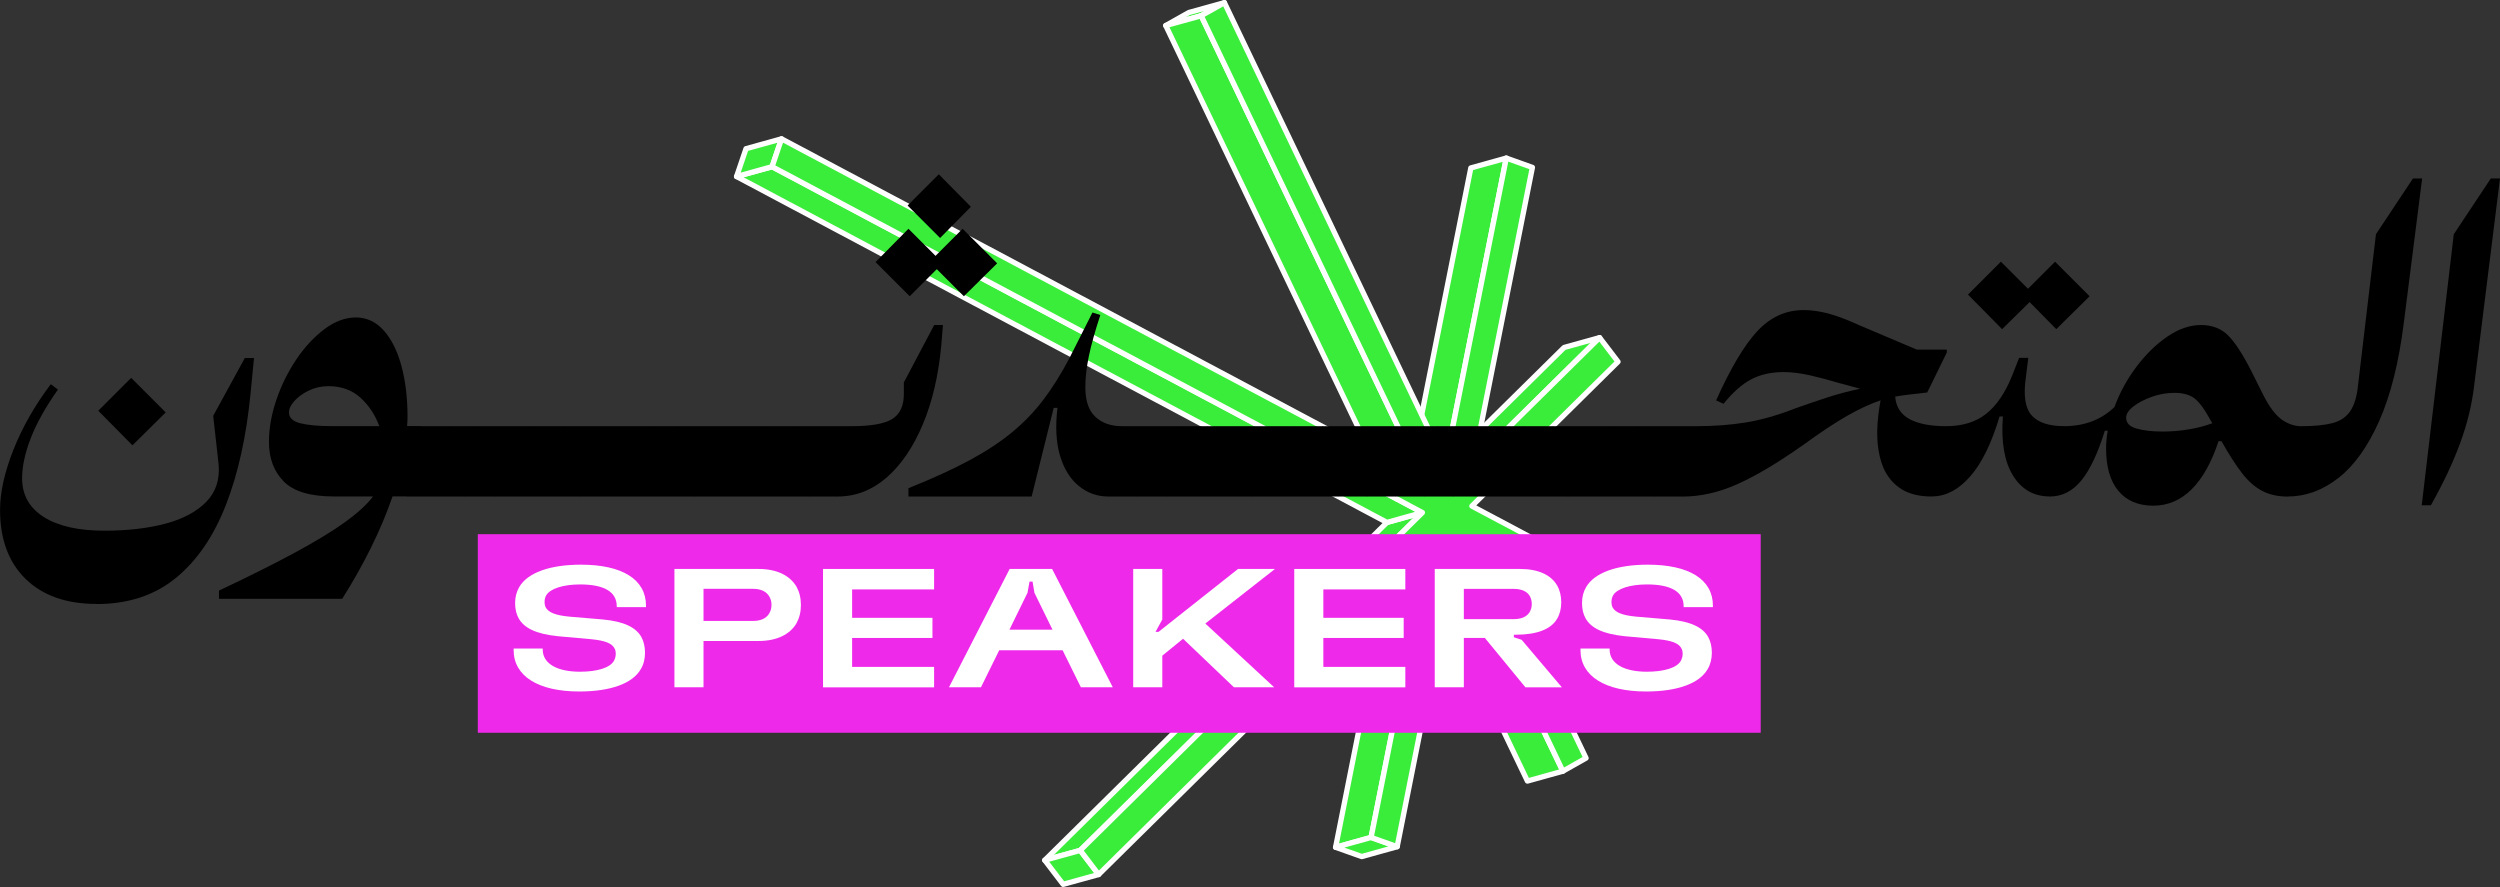 <?xml version="1.0" encoding="UTF-8"?><svg id="Layer_2" xmlns="http://www.w3.org/2000/svg" viewBox="0 0 471.74 167.37"><rect x="0" y="0" width="471.74" height="167.37" fill="#333333" stroke="none"/><g id="Layer_1-2"><g id="Layer_43"><g style="isolation:isolate;"><polygon points="278.1 87.15 271.4 89 295.14 65.57 301.84 63.71 278.1 87.15" style="fill:#3bed3b; stroke:#fff; stroke-linecap:round; stroke-linejoin:round;"/><polygon points="326.51 127.62 319.81 129.48 273.38 104.79 280.07 102.93 326.51 127.62" style="fill:#3bed3b; stroke:#fff; stroke-linecap:round; stroke-linejoin:round;"/><polygon points="272.73 87.6 266.04 89.45 277.54 31.69 284.23 29.83 272.73 87.6" style="fill:#3bed3b; stroke:#fff; stroke-linecap:round; stroke-linejoin:round;"/><polygon points="294.91 145.52 288.22 147.38 268.13 105.43 274.83 103.57 294.91 145.52" style="fill:#3bed3b; stroke:#fff; stroke-linecap:round; stroke-linejoin:round;"/><polygon points="226.66 2.97 219.97 4.82 224.34 2.36 231.04 .5 226.66 2.97" style="fill:#3bed3b; stroke:#fff; stroke-linecap:round; stroke-linejoin:round;"/><polygon points="268.64 90.65 261.95 92.51 219.97 4.82 226.66 2.97 268.64 90.65" style="fill:#3bed3b; stroke:#fff; stroke-linecap:round; stroke-linejoin:round;"/><polygon points="258.72 158.02 252.02 159.88 262.86 105.42 269.56 103.56 258.72 158.02" style="fill:#3bed3b; stroke:#fff; stroke-linecap:round; stroke-linejoin:round;"/><polygon points="263.64 159.77 256.95 161.63 252.02 159.88 258.72 158.02 263.64 159.77" style="fill:#3bed3b; stroke:#fff; stroke-linecap:round; stroke-linejoin:round;"/><polygon points="203.84 160.46 197.14 162.32 261.71 98.58 268.4 96.72 203.84 160.46" style="fill:#3bed3b; stroke:#fff; stroke-linecap:round; stroke-linejoin:round;"/><polygon points="207.31 165.02 200.61 166.87 197.14 162.32 203.84 160.46 207.31 165.02" style="fill:#3bed3b; stroke:#fff; stroke-linecap:round; stroke-linejoin:round;"/><polygon points="268.4 96.72 261.71 98.58 138.99 33.31 145.69 31.45 268.4 96.72" style="fill:#3bed3b; stroke:#fff; stroke-linecap:round; stroke-linejoin:round;"/><polygon points="145.69 31.45 138.99 33.31 140.77 28.06 147.47 26.2 145.69 31.45" style="fill:#3bed3b; stroke:#fff; stroke-linecap:round; stroke-linejoin:round;"/><polygon points="231.04 .5 272.73 87.6 284.23 29.83 289.16 31.59 278.1 87.15 301.84 63.71 305.31 68.26 277.74 95.49 328.29 122.37 326.51 127.62 280.07 102.93 299.28 143.05 294.91 145.52 274.83 103.57 263.64 159.77 258.72 158.02 269.56 103.56 207.31 165.02 203.84 160.46 268.4 96.72 145.69 31.45 147.47 26.2 268.64 90.65 226.66 2.97 231.04 .5" style="fill:#3bed3b; stroke:#fff; stroke-linecap:round; stroke-linejoin:round;"/></g><path d="M18.23,113.96c-5.71,0-10.17-1.57-13.39-4.71-3.22-3.14-4.83-7.49-4.83-13.04,0-3.3.84-7.07,2.51-11.31,1.68-4.24,4.03-8.38,7.07-12.41l1.34,1.02c-2.36,3.35-4.07,6.43-5.15,9.23-1.07,2.8-1.61,5.3-1.61,7.5,0,3.14,1.36,5.58,4.08,7.31,2.72,1.73,6.55,2.59,11.47,2.59,4.35,0,8.18-.45,11.51-1.33,3.33-.89,5.89-2.27,7.7-4.12,1.81-1.86,2.58-4.23,2.32-7.11l-1.02-9.11,5.97-10.92h1.73l-.63,6.52c-.79,8.17-2.34,15.24-4.67,21.21-2.33,5.97-5.5,10.58-9.51,13.83-4.01,3.25-8.97,4.87-14.89,4.87ZM18.54,77.51l6.21-6.21,6.52,6.52-6.28,6.21-6.44-6.52Z" style="stroke-width:0px;"/><path d="M41.32,111.44c5.66-2.67,10.42-5.05,14.3-7.15,3.88-2.1,7-3.99,9.39-5.7,2.38-1.7,4.18-3.34,5.38-4.91h-7.38c-4.45,0-7.61-.94-9.47-2.83-1.86-1.89-2.79-4.37-2.79-7.46,0-2.57.47-5.22,1.41-7.97.94-2.75,2.2-5.29,3.77-7.62,1.57-2.33,3.34-4.23,5.3-5.7,1.96-1.47,3.94-2.2,5.93-2.2s3.8.82,5.26,2.47c1.47,1.65,2.58,3.89,3.34,6.72.76,2.83,1.14,6.02,1.14,9.58,0,.58-.03,1.15-.08,1.73h2.59v10.68l-2.67,2.59h-2.67c-1.1,3.19-2.46,6.43-4.08,9.7-1.62,3.27-3.43,6.48-5.42,9.62h-23.25v-1.57ZM62.61,80.41h8.96c-.79-2.15-1.98-3.94-3.57-5.38-1.6-1.44-3.6-2.16-6.01-2.16-1.36,0-2.61.28-3.73.83-1.13.55-2.03,1.21-2.71,1.96-.68.76-1.02,1.48-1.02,2.16,0,1,.71,1.68,2.12,2.04s3.4.55,5.97.55Z" style="stroke-width:0px;"/><path d="M76.75,83.01l2.59-2.59h5.42v10.68l-2.59,2.59h-5.42v-10.68Z" style="stroke-width:0px;"/><path d="M82.17,83.01l2.59-2.59h5.42v10.68l-2.59,2.59h-5.42v-10.68Z" style="stroke-width:0px;"/><path d="M87.59,83.01l2.59-2.59h5.42v10.68l-2.59,2.59h-5.42v-10.68Z" style="stroke-width:0px;"/><path d="M93.01,83.01l2.59-2.59h5.42v10.68l-2.59,2.59h-5.42v-10.68Z" style="stroke-width:0px;"/><path d="M98.43,83.01l2.59-2.59h5.42v10.68l-2.59,2.59h-5.42v-10.68Z" style="stroke-width:0px;"/><path d="M103.85,83.01l2.59-2.59h5.42v10.68l-2.59,2.59h-5.42v-10.68Z" style="stroke-width:0px;"/><path d="M109.27,83.01l2.59-2.59h5.42v10.68l-2.59,2.59h-5.42v-10.68Z" style="stroke-width:0px;"/><path d="M114.7,83.01l2.59-2.59h5.42v10.68l-2.59,2.59h-5.42v-10.68Z" style="stroke-width:0px;"/><path d="M120.12,83.01l2.59-2.59h5.42v10.68l-2.59,2.59h-5.42v-10.68Z" style="stroke-width:0px;"/><path d="M125.54,83.01l2.59-2.59h5.42v10.68l-2.59,2.59h-5.42v-10.68Z" style="stroke-width:0px;"/><path d="M130.96,83.01l2.59-2.59h5.42v10.68l-2.59,2.59h-5.42v-10.68Z" style="stroke-width:0px;"/><path d="M136.38,83.01l2.59-2.59h5.42v10.68l-2.59,2.59h-5.42v-10.68Z" style="stroke-width:0px;"/><path d="M141.8,83.01l2.59-2.59h5.42v10.68l-2.59,2.59h-5.42v-10.68Z" style="stroke-width:0px;"/><path d="M147.22,83.01l2.59-2.59h5.42v10.68l-2.59,2.59h-5.42v-10.68Z" style="stroke-width:0px;"/><path d="M152.64,83.01l2.59-2.59h5.42v10.68l-2.59,2.59h-5.42v-10.68Z" style="stroke-width:0px;"/><path d="M158.06,83.01l2.59-2.59c3.72,0,6.3-.46,7.74-1.38,1.44-.92,2.16-2.47,2.16-4.67v-2.2l5.73-10.84h1.65l-.31,3.77c-.52,5.71-1.69,10.71-3.5,15-1.81,4.29-4.08,7.63-6.83,10.02-2.75,2.38-5.83,3.57-9.23,3.57v-10.68ZM165.21,49.46l6.21-6.29,5.11,5.11,5.11-5.11,6.52,6.52-6.28,6.21-5.11-5.11-5.11,5.11-6.44-6.44ZM171.26,38.78l5.89-5.89,6.05,6.13-5.81,5.89-6.13-6.13Z" style="stroke-width:0px;"/><path d="M171.42,92.12c4.45-1.78,8.26-3.52,11.43-5.22,3.17-1.7,5.88-3.48,8.13-5.34,2.25-1.86,4.23-3.91,5.93-6.17,1.7-2.25,3.31-4.82,4.83-7.7l4.4-8.72,1.49.47c-1,3.04-1.72,5.62-2.16,7.74-.45,2.12-.67,4.1-.67,5.93,0,2.51.63,4.36,1.89,5.54,1.26,1.18,2.93,1.77,5.03,1.77v10.68l-2.59,2.59c-2.1,0-3.96-.67-5.58-2-1.62-1.33-2.8-3.25-3.54-5.73-.73-2.49-.89-5.49-.47-9h-.71l-4.16,16.73h-23.25v-1.57Z" style="stroke-width:0px;"/><path d="M209.12,83.01l2.59-2.59h5.42v10.68l-2.59,2.59h-5.42v-10.68Z" style="stroke-width:0px;"/><path d="M214.54,83.01l2.59-2.59h5.42v10.68l-2.59,2.59h-5.42v-10.68Z" style="stroke-width:0px;"/><path d="M219.96,83.01l2.59-2.59h5.42v10.68l-2.59,2.59h-5.42v-10.68Z" style="stroke-width:0px;"/><path d="M225.38,83.01l2.59-2.59h5.42v10.68l-2.59,2.59h-5.42v-10.68Z" style="stroke-width:0px;"/><path d="M230.81,83.01l2.59-2.59h5.42v10.68l-2.59,2.59h-5.42v-10.68Z" style="stroke-width:0px;"/><path d="M236.23,83.01l2.59-2.59h5.42v10.68l-2.59,2.59h-5.42v-10.68Z" style="stroke-width:0px;"/><path d="M241.65,83.01l2.59-2.59h5.42v10.68l-2.59,2.59h-5.42v-10.68Z" style="stroke-width:0px;"/><path d="M247.07,83.01l2.59-2.59h5.42v10.68l-2.59,2.59h-5.42v-10.68Z" style="stroke-width:0px;"/><path d="M252.49,83.01l2.59-2.59h5.42v10.68l-2.59,2.59h-5.42v-10.68Z" style="stroke-width:0px;"/><path d="M257.91,83.01l2.59-2.59h5.42v10.68l-2.59,2.59h-5.42v-10.68Z" style="stroke-width:0px;"/><path d="M263.33,83.01l2.59-2.59h5.42v10.68l-2.59,2.59h-5.42v-10.68Z" style="stroke-width:0px;"/><path d="M268.75,83.01l2.59-2.59h5.42v10.68l-2.59,2.59h-5.42v-10.68Z" style="stroke-width:0px;"/><path d="M274.17,83.01l2.59-2.59h5.42v10.68l-2.59,2.59h-5.42v-10.68Z" style="stroke-width:0px;"/><path d="M279.59,83.01l2.59-2.59h5.42v10.68l-2.59,2.59h-5.42v-10.68Z" style="stroke-width:0px;"/><path d="M285.01,83.01l2.59-2.59h5.42v10.68l-2.59,2.59h-5.42v-10.68Z" style="stroke-width:0px;"/><path d="M290.43,83.01l2.59-2.59h5.42v10.68l-2.59,2.59h-5.42v-10.68Z" style="stroke-width:0px;"/><path d="M295.85,83.01l2.59-2.59h5.42v10.68l-2.59,2.59h-5.42v-10.68Z" style="stroke-width:0px;"/><path d="M301.27,83.01l2.59-2.59h5.42v10.68l-2.59,2.59h-5.42v-10.68Z" style="stroke-width:0px;"/><path d="M306.69,83.01l2.59-2.59h5.42v10.68l-2.59,2.59h-5.42v-10.68Z" style="stroke-width:0px;"/><path d="M312.11,83.01l2.59-2.59h5.42v10.68l-2.59,2.59h-5.42v-10.68Z" style="stroke-width:0px;"/><path d="M317.53,83.01l2.59-2.59c3.35,0,6.47-.24,9.35-.71,2.88-.47,6-1.36,9.35-2.67,2.04-.73,4.03-1.41,5.97-2.04,1.94-.63,4.01-1.18,6.21-1.65l-4.08-1.1c-1.73-.52-3.5-1-5.3-1.41s-3.5-.63-5.07-.63c-2.36,0-4.4.46-6.13,1.38-1.73.92-3.46,2.45-5.19,4.6l-1.41-.63c2.72-6.07,5.32-10.43,7.78-13.08,2.46-2.64,5.37-3.97,8.72-3.97,1.47,0,3,.21,4.6.63,1.6.42,3.55,1.15,5.85,2.2l10.92,4.63h5.66v.55l-3.69,7.54-3.38.39c-.94.11-1.83.24-2.67.39.16,1.94,1.06,3.35,2.71,4.24,1.65.89,3.94,1.34,6.87,1.34v10.68l-2.67,2.59c-2.57,0-4.62-.56-6.17-1.69-1.54-1.12-2.63-2.63-3.26-4.52-.63-1.89-.92-4.01-.86-6.36.05-1.78.26-3.64.63-5.58-1.89.63-3.98,1.6-6.29,2.91-2.3,1.31-5.11,3.17-8.41,5.58-4.77,3.35-8.89,5.8-12.37,7.35-3.48,1.54-6.9,2.32-10.25,2.32v-10.68Z" style="stroke-width:0px;"/><path d="M364.59,82.93l2.59-2.51c3.09,0,5.62-.77,7.58-2.32s3.6-3.94,4.91-7.19l1.33-3.38h1.73l-.47,3.77c-.47,3.35-.11,5.71,1.1,7.07,1.2,1.36,3.25,2.04,6.13,2.04v10.68l-2.67,2.59c-3.04,0-5.37-1.32-6.99-3.97-1.62-2.64-2.25-6.35-1.89-11.12h-.63c-1.52,5.08-3.38,8.87-5.58,11.35-2.2,2.49-4.58,3.73-7.15,3.73v-10.76ZM371.35,55.59l6.21-6.21,5.11,5.11,5.11-5.11,6.52,6.52-6.29,6.21-5.03-5.11-5.19,5.11-6.44-6.52Z" style="stroke-width:0px;"/><path d="M386.82,82.93l2.59-2.51c3.88,0,7.07-1.2,9.58-3.61.99-2.72,2.38-5.26,4.16-7.62,1.78-2.36,3.73-4.25,5.85-5.7,2.12-1.44,4.23-2.16,6.32-2.16s3.8.66,5.11,1.96c1.31,1.31,2.78,3.56,4.4,6.76l2.28,4.56c1.15,2.25,2.32,3.78,3.5,4.6,1.18.81,2.4,1.22,3.65,1.22v10.68l-2.59,2.59c-1.83,0-3.43-.35-4.79-1.06-1.36-.71-2.63-1.82-3.81-3.34-1.18-1.52-2.47-3.54-3.89-6.05h-.55c-1.31,3.98-3,7-5.07,9.07-2.07,2.07-4.49,3.1-7.27,3.1s-5.02-.93-6.56-2.79c-1.55-1.86-2.32-4.52-2.32-7.97,0-1.1.1-2.23.31-3.38h-.55c-1.31,4.24-2.79,7.37-4.44,9.39-1.65,2.02-3.63,3.02-5.93,3.02v-10.76ZM401.2,78.84c0,1,.67,1.68,2,2.04,1.34.37,2.97.55,4.91.55,1.57,0,3.17-.13,4.79-.39,1.62-.26,3.14-.65,4.56-1.18l-.24-.39c-1.15-2.15-2.19-3.57-3.1-4.28-.92-.71-2.19-1.06-3.81-1.06-1.47,0-2.89.25-4.28.75-1.39.5-2.54,1.1-3.46,1.81-.92.71-1.38,1.43-1.38,2.16Z" style="stroke-width:0px;"/><path d="M431.68,83.01l2.59-2.59c2.46,0,4.43-.2,5.89-.59,1.46-.39,2.58-1.15,3.34-2.28.76-1.13,1.24-2.74,1.45-4.83l3.38-28.52,6.99-10.53h1.73l-3.46,27.26c-.94,7.49-2.49,13.66-4.64,18.5-2.15,4.84-4.71,8.43-7.7,10.76-2.99,2.33-6.18,3.5-9.58,3.5v-10.68Z" style="stroke-width:0px;"/><path d="M463.02,44.2l6.99-10.53h1.73l-4.87,39.04c-.42,3.61-1.31,7.27-2.67,10.96-1.36,3.69-3.2,7.58-5.5,11.67h-1.73l6.05-51.14Z" style="stroke-width:0px;"/><rect x="90.16" y="100.8" width="242.08" height="37.47" style="fill:#ef29ea; stroke-width:0px;"/><path d="M96.92,122.67v-.29h5.49v.19c0,2.71,2.81,4.18,7.02,4.18,3.25,0,5.65-.73,6.41-2.04.22-.42.35-.83.35-1.31,0-.45-.06-.8-.29-1.15-.48-.83-1.66-1.37-4.28-1.63l-6.35-.57c-4.15-.42-6.35-1.56-7.37-3.32-.48-.83-.7-1.82-.7-2.94s.26-2.11.77-3c1.53-2.68,5.71-4.24,11.65-4.24,7.72,0,12.28,2.74,12.28,7.75v.26h-5.52v-.16c0-2.84-2.58-4.12-6.92-4.12-3.19,0-5.65.8-6.38,2.04-.22.38-.32.77-.32,1.25,0,.41.06.77.26,1.12.51.83,1.66,1.4,4.34,1.66l6.38.54c4.12.38,6.29,1.56,7.27,3.29.48.86.7,1.88.7,3s-.25,2.2-.8,3.09c-1.53,2.68-5.65,4.21-11.61,4.21-7.69,0-12.38-2.87-12.38-7.82Z" style="fill:#fff; stroke-width:0px;"/><path d="M151.13,114.15c0,1.31-.29,2.46-.83,3.45-1.24,2.11-3.7,3.35-7.15,3.35h-10.4v8.74h-5.49v-22.33h15.89c3.45,0,5.9,1.24,7.15,3.35.54.99.83,2.14.83,3.45ZM145.58,114.15c0-.61-.13-1.12-.42-1.6-.51-.89-1.53-1.44-3.06-1.44h-9.35v6.06h9.35c1.53,0,2.55-.54,3.06-1.44.29-.48.42-.99.42-1.59Z" style="fill:#fff; stroke-width:0px;"/><path d="M155.3,129.69v-22.33h20.96v3.86h-15.47v5.36h15.16v3.8h-15.16v5.46h15.47v3.86h-20.96Z" style="fill:#fff; stroke-width:0px;"/><path d="M203.96,129.69l-3.45-6.99h-11.96l-3.45,6.99h-6.03l11.45-22.33h8.01l11.45,22.33h-6.03ZM190.46,118.81h8.14l-3.41-6.96-.35-2.11h-.57l-.38,2.11-3.41,6.96Z" style="fill:#fff; stroke-width:0px;"/><path d="M240.59,107.35l-13.15,10.31,12.99,12.03h-7.59l-9.6-9.16-3.92,3.19v5.97h-5.49v-22.33h5.49v9.54l-1.28,2.33h.57l15-11.87h6.99Z" style="fill:#fff; stroke-width:0px;"/><path d="M244.22,129.69v-22.33h20.96v3.86h-15.47v5.36h15.16v3.8h-15.16v5.46h15.47v3.86h-20.96Z" style="fill:#fff; stroke-width:0px;"/><path d="M287.84,129.69l-7.66-9.32h-3.96v9.32h-5.49v-22.33h16.11c3.41,0,5.84,1.12,6.99,3.13.51.89.77,1.95.77,3.16s-.26,2.23-.77,3.09c-1.15,2.01-3.83,3.03-7.85,3.03h-.32v.48l1.47.48,7.59,8.97h-6.89ZM276.22,111.12v5.71h9.41c1.44,0,2.49-.45,3.03-1.37.25-.45.38-.92.38-1.5,0-.54-.13-1.02-.35-1.44-.51-.93-1.59-1.4-3.06-1.4h-9.41Z" style="fill:#fff; stroke-width:0px;"/><path d="M298.24,122.67v-.29h5.49v.19c0,2.71,2.81,4.18,7.02,4.18,3.25,0,5.65-.73,6.41-2.04.22-.42.35-.83.35-1.31,0-.45-.06-.8-.29-1.15-.48-.83-1.66-1.37-4.28-1.63l-6.35-.57c-4.15-.42-6.35-1.56-7.37-3.32-.48-.83-.7-1.82-.7-2.94s.25-2.11.77-3c1.53-2.68,5.71-4.24,11.65-4.24,7.72,0,12.28,2.74,12.28,7.75v.26h-5.52v-.16c0-2.84-2.58-4.12-6.92-4.12-3.19,0-5.65.8-6.38,2.04-.22.38-.32.77-.32,1.25,0,.41.06.77.25,1.12.51.83,1.66,1.4,4.34,1.66l6.38.54c4.12.38,6.29,1.56,7.27,3.29.48.86.7,1.88.7,3s-.26,2.2-.8,3.09c-1.53,2.68-5.65,4.21-11.61,4.21-7.69,0-12.38-2.87-12.38-7.82Z" style="fill:#fff; stroke-width:0px;"/></g></g></svg>